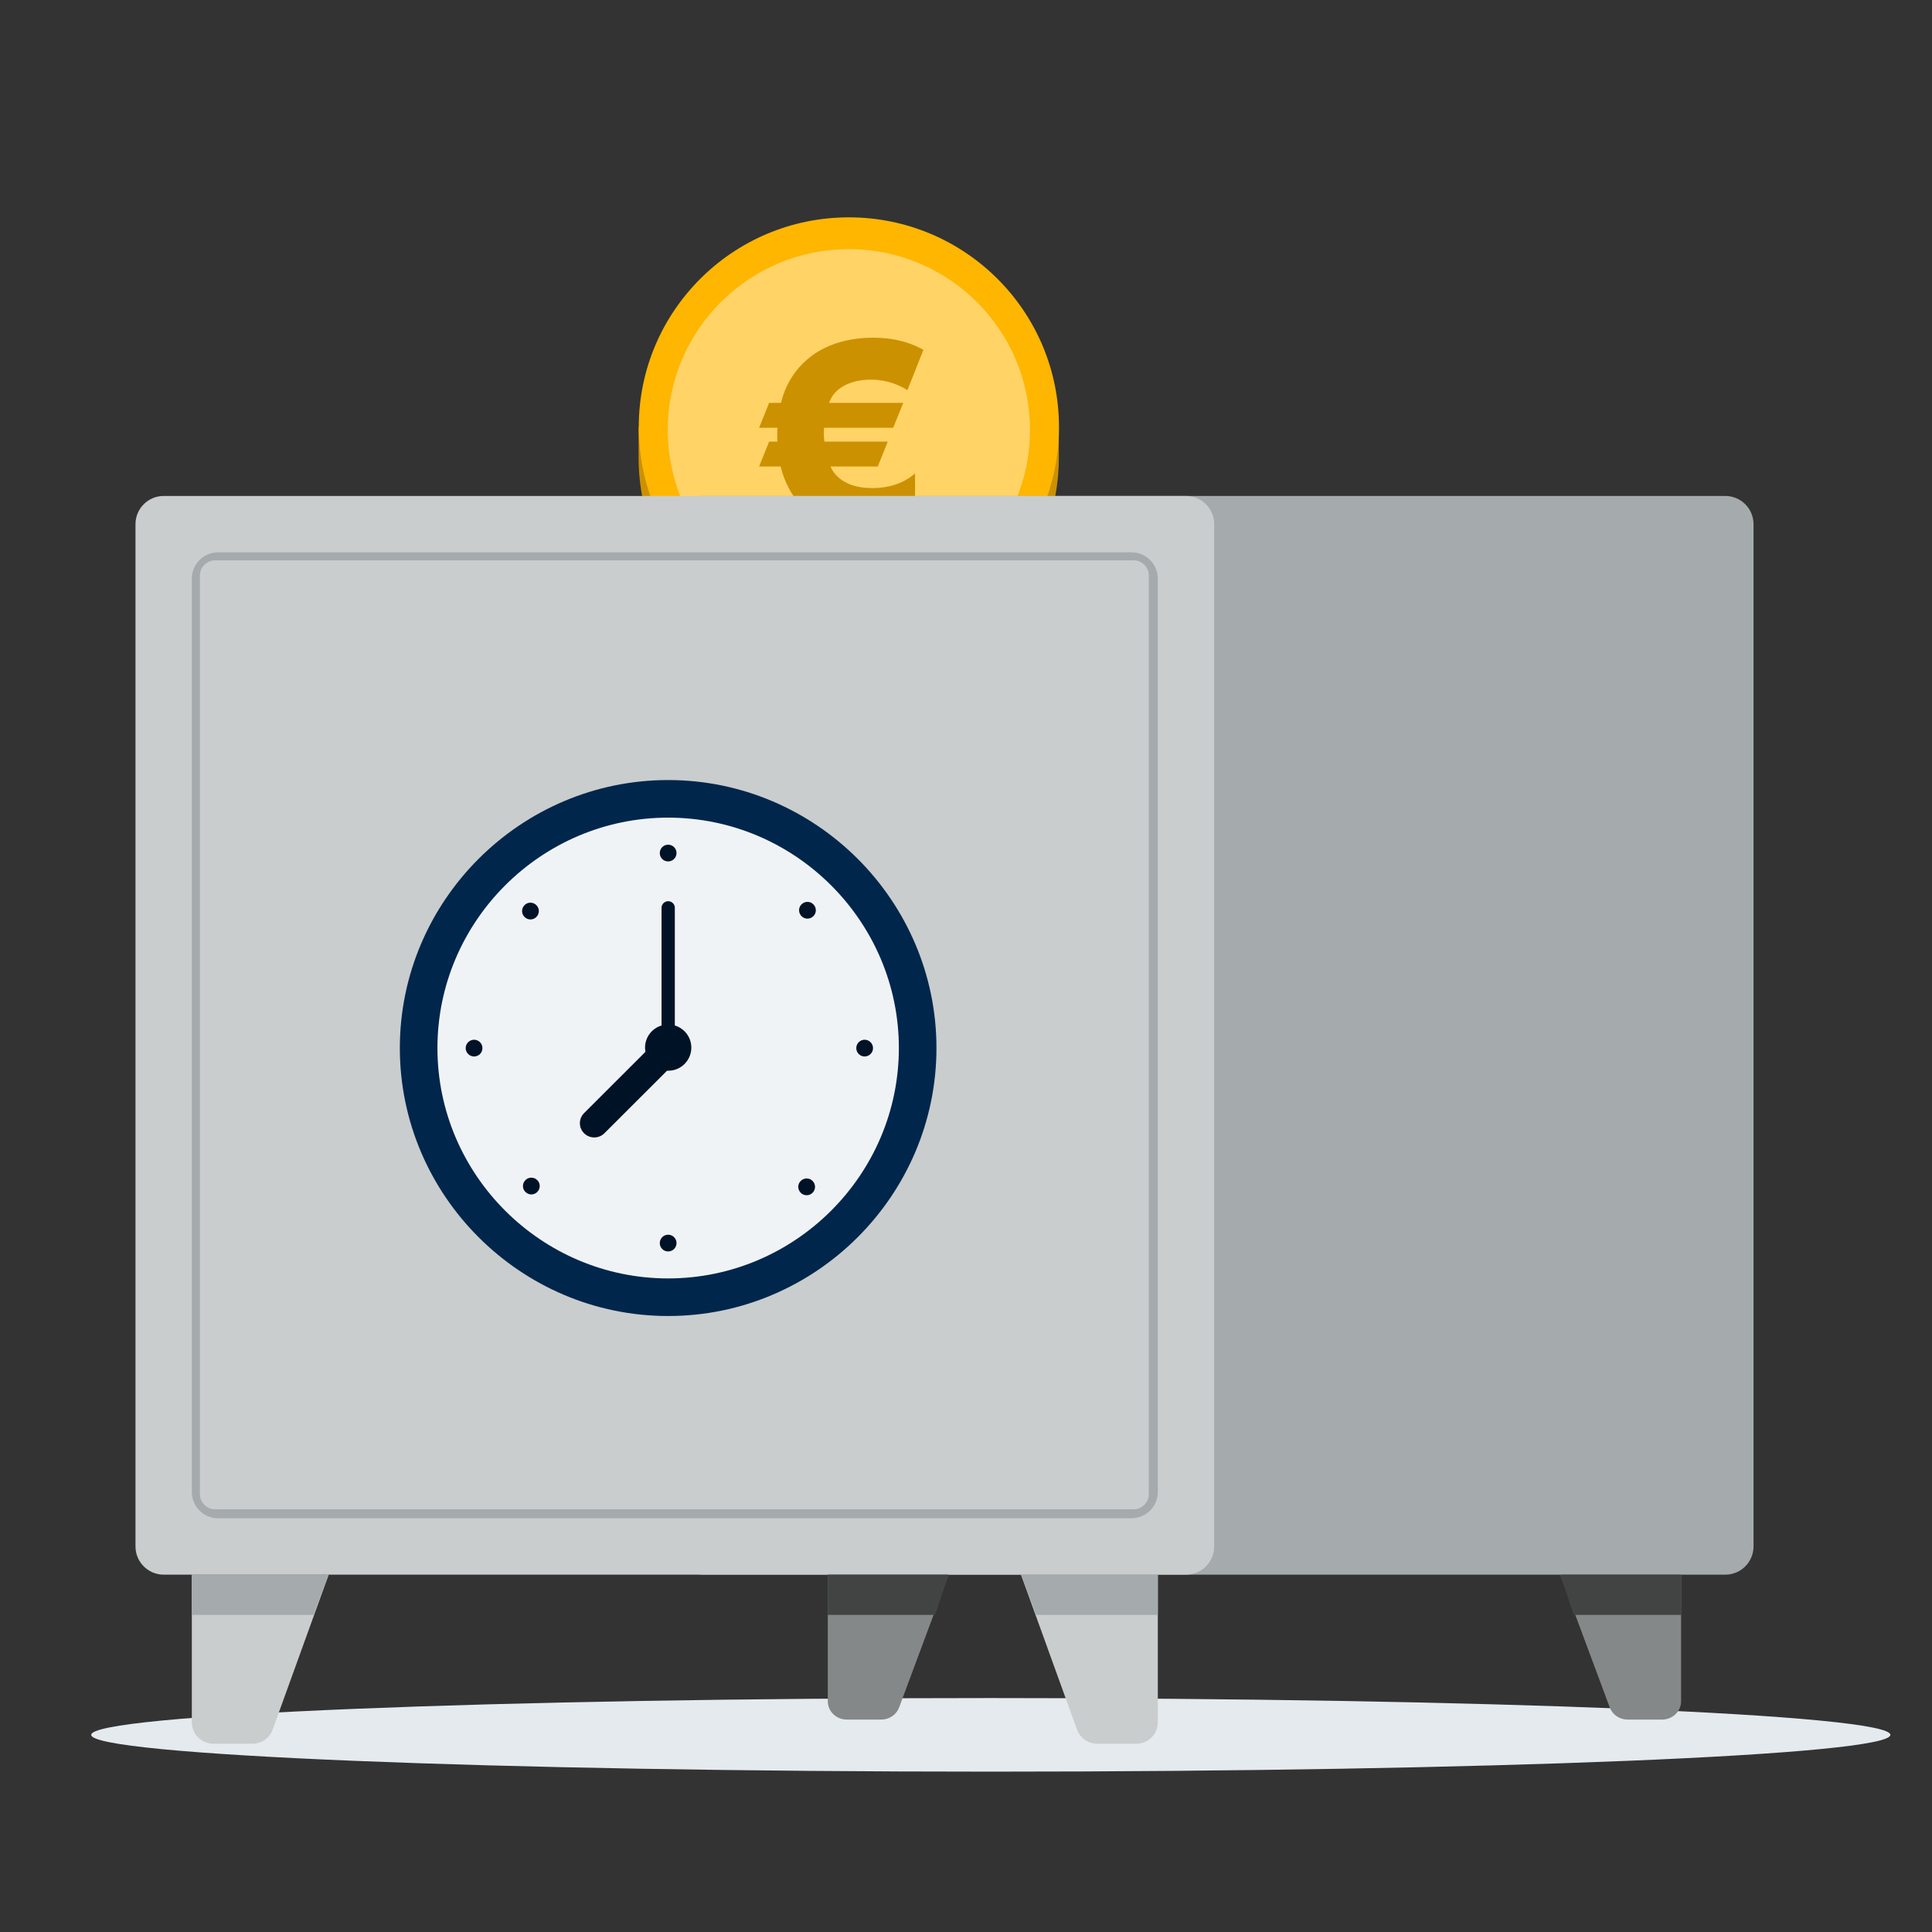 <svg width="240" height="240" viewBox="0 0 240 240" fill="none" xmlns="http://www.w3.org/2000/svg">
<rect x="0" y="0" width="240" height="240" fill="#333333" stroke="none"/>
<path fill-rule="evenodd" clip-rule="evenodd" d="M79.62 53.06C81.45 40.46 92.31 30.78 105.44 30.78C118.57 30.78 129.43 40.46 131.26 53.06H131.53V56.83C131.53 71.22 119.85 82.88 105.43 82.88C91.01 82.88 79.33 71.22 79.33 56.83V53.06H79.6H79.62Z" fill="#CC9100"/>
<path fill-rule="evenodd" clip-rule="evenodd" d="M79.35 53.05C79.35 67.44 91.03 79.1 105.45 79.1C119.87 79.1 131.55 67.44 131.55 53.05C131.55 38.66 119.86 27 105.45 27C91.04 27 79.35 38.66 79.35 53.05Z" fill="#FFB600"/>
<path fill-rule="evenodd" clip-rule="evenodd" d="M82.95 53.41C82.95 65.81 93.02 75.87 105.45 75.87C117.88 75.87 127.95 65.81 127.95 53.41C127.95 41.01 117.87 30.95 105.45 30.95C93.03 30.95 82.95 41.01 82.95 53.41Z" fill="#FFD366"/>
<path fill-rule="evenodd" clip-rule="evenodd" d="M107.76 65.86C109.44 65.86 111.71 65.55 113.67 64.55V58.81C112.85 59.53 111.23 60.63 108.35 60.63C107.63 60.63 106.25 60.56 105.09 59.94C104.09 59.42 103.51 58.74 103.17 57.95H109.04L110.28 54.86H102.41C102.34 54.31 102.31 53.73 102.37 53.14H110.96L112.2 50.05H102.99C103.3 49.16 103.88 48.44 104.85 47.92C105.81 47.37 107.08 47.16 108.22 47.16C109.36 47.16 111.04 47.4 112.72 48.47L114.71 43.46C113.61 42.84 111.62 41.95 108.46 41.95C105.51 41.95 102.86 42.71 100.87 44.18C99.19 45.42 97.68 47.31 97.02 50.05H95.54L94.3 53.14H96.57C96.54 53.76 96.54 54.34 96.57 54.86H95.54L94.3 57.95H96.98C97.53 60.29 98.83 62.42 100.52 63.72C102.51 65.27 105.36 65.85 107.77 65.85L107.76 65.86Z" fill="#CC9100"/>
<path fill-rule="evenodd" clip-rule="evenodd" d="M234.83 215.509C234.83 218.029 184.8 220.079 123.08 220.079C61.36 220.079 11.33 218.029 11.33 215.509C11.33 212.989 61.36 210.939 123.08 210.939C184.8 210.939 234.83 212.989 234.83 215.509Z" fill="#E5EAEF"/>
<path fill-rule="evenodd" clip-rule="evenodd" d="M214.32 195.61H87.34C85.4 195.61 83.83 194.04 83.83 192.1V65.12C83.83 63.18 85.4 61.61 87.34 61.61H214.32C216.26 61.61 217.83 63.18 217.83 65.12V192.1C217.83 194.04 216.26 195.61 214.32 195.61Z" fill="#A5ABAC"/>
<path fill-rule="evenodd" clip-rule="evenodd" d="M147.32 195.61H20.34C18.4 195.61 16.83 194.04 16.83 192.1V65.12C16.83 63.18 18.4 61.61 20.34 61.61H147.32C149.26 61.61 150.83 63.18 150.83 65.12V192.1C150.83 194.04 149.26 195.61 147.32 195.61Z" fill="#C9CDCD"/>
<path fill-rule="evenodd" clip-rule="evenodd" d="M140.56 188.61H27.1C25.29 188.61 23.83 187.15 23.83 185.34V71.88C23.83 70.07 25.29 68.61 27.1 68.61H140.56C142.37 68.61 143.83 70.08 143.83 71.88V185.33C143.83 187.14 142.37 188.6 140.56 188.6V188.61Z" fill="#A5ABAC"/>
<path fill-rule="evenodd" clip-rule="evenodd" d="M140.82 187.49H26.72C25.68 187.49 24.83 186.64 24.83 185.6V71.5C24.83 70.46 25.68 69.61 26.72 69.61H140.82C141.86 69.61 142.71 70.46 142.71 71.5V185.6C142.71 186.64 141.86 187.49 140.82 187.49Z" fill="#C9CDCD"/>
<path fill-rule="evenodd" clip-rule="evenodd" d="M31.37 216.61H26.49C25.02 216.61 23.83 215.42 23.83 213.96V195.61H40.83L33.87 214.86C33.49 215.91 32.49 216.61 31.37 216.61Z" fill="#C9CDCD"/>
<path fill-rule="evenodd" clip-rule="evenodd" d="M136.29 216.61H141.17C142.64 216.61 143.83 215.42 143.83 213.96V195.61H126.83L133.79 214.86C134.17 215.91 135.17 216.61 136.29 216.61Z" fill="#C9CDCD"/>
<path fill-rule="evenodd" clip-rule="evenodd" d="M109.48 213.61H105.18C103.88 213.61 102.83 212.59 102.83 211.33V195.61H117.83L111.69 212.11C111.35 213.01 110.47 213.61 109.48 213.61Z" fill="#848889"/>
<path fill-rule="evenodd" clip-rule="evenodd" d="M23.83 195.61H40.83L38.94 200.61H23.83V195.61Z" fill="#A5ABAC"/>
<path fill-rule="evenodd" clip-rule="evenodd" d="M143.83 195.61H126.83L128.72 200.61H143.83V195.61Z" fill="#A5ABAC"/>
<path fill-rule="evenodd" clip-rule="evenodd" d="M102.83 195.61H117.83L116.16 200.61H102.83V195.61Z" fill="#424444"/>
<path fill-rule="evenodd" clip-rule="evenodd" d="M202.18 213.61H206.48C207.78 213.61 208.83 212.59 208.83 211.34V195.61H193.83L199.97 212.11C200.31 213.01 201.19 213.61 202.18 213.61Z" fill="#848889"/>
<path fill-rule="evenodd" clip-rule="evenodd" d="M208.83 195.61H193.83L195.5 200.61H208.83V195.61Z" fill="#424444"/>
<path fill-rule="evenodd" clip-rule="evenodd" d="M83 163.48C101.33 163.48 116.33 148.5 116.33 130.19C116.33 111.88 101.33 96.9 83 96.9C64.67 96.9 49.67 111.88 49.67 130.19C49.67 148.5 64.67 163.48 83 163.48Z" fill="#00264C"/>
<path fill-rule="evenodd" clip-rule="evenodd" d="M83 158.81C98.76 158.81 111.66 145.93 111.66 130.19C111.66 114.45 98.76 101.57 83 101.57C67.24 101.57 54.34 114.45 54.34 130.19C54.34 145.93 67.24 158.81 83 158.81Z" fill="#F0F3F6"/>
<path fill-rule="evenodd" clip-rule="evenodd" d="M83 107.01C82.42 107.01 81.96 106.55 81.96 105.97C81.96 105.39 82.43 104.93 83 104.93C83.57 104.93 84.04 105.39 84.04 105.97C84.04 106.55 83.57 107.01 83 107.01ZM83 155.46C82.42 155.46 81.96 155 81.96 154.42C81.96 153.84 82.43 153.38 83 153.38C83.57 153.38 84.04 153.84 84.04 154.42C84.04 155 83.57 155.46 83 155.46ZM58.89 131.24C59.47 131.24 59.93 130.78 59.93 130.2C59.93 129.62 59.46 129.16 58.89 129.16C58.32 129.16 57.85 129.63 57.85 130.2C57.85 130.77 58.32 131.24 58.89 131.24ZM108.45 130.2C108.45 130.77 107.98 131.24 107.41 131.24C106.84 131.24 106.37 130.78 106.37 130.2C106.37 129.62 106.84 129.16 107.41 129.16C107.98 129.16 108.45 129.63 108.45 130.2ZM65.16 113.91C65.57 114.32 66.23 114.32 66.63 113.91C67.04 113.5 67.04 112.85 66.63 112.44C66.22 112.03 65.56 112.03 65.16 112.44C64.75 112.85 64.75 113.51 65.16 113.91ZM100.94 148.17C100.53 148.58 99.87 148.58 99.47 148.17C99.06 147.76 99.06 147.1 99.47 146.7C99.88 146.29 100.54 146.29 100.94 146.7C101.35 147.11 101.35 147.77 100.94 148.17ZM66.74 148.07C67.15 147.66 67.15 147 66.74 146.6C66.33 146.19 65.67 146.19 65.27 146.6C64.86 147.01 64.86 147.67 65.27 148.07C65.68 148.48 66.34 148.48 66.74 148.07ZM101.04 112.34C101.45 112.75 101.45 113.41 101.04 113.81C100.63 114.22 99.97 114.22 99.57 113.81C99.16 113.4 99.16 112.74 99.57 112.34C99.98 111.93 100.64 111.93 101.04 112.34Z" fill="#001326"/>
<path fill-rule="evenodd" clip-rule="evenodd" d="M83 111.95C82.55 111.95 82.18 112.32 82.18 112.77V127.39C80.99 127.74 80.13 128.84 80.13 130.14C80.13 130.32 80.15 130.49 80.18 130.66L72.56 138.27C71.86 138.96 71.86 140.09 72.56 140.78C73.26 141.47 74.38 141.47 75.08 140.78L82.86 133.01C82.91 133.01 82.96 133.01 83.01 133.01C84.6 133.01 85.88 131.72 85.88 130.14C85.88 128.84 85.01 127.74 83.83 127.39V112.77C83.83 112.32 83.46 111.95 83.01 111.95H83Z" fill="#001326"/>
</svg>
